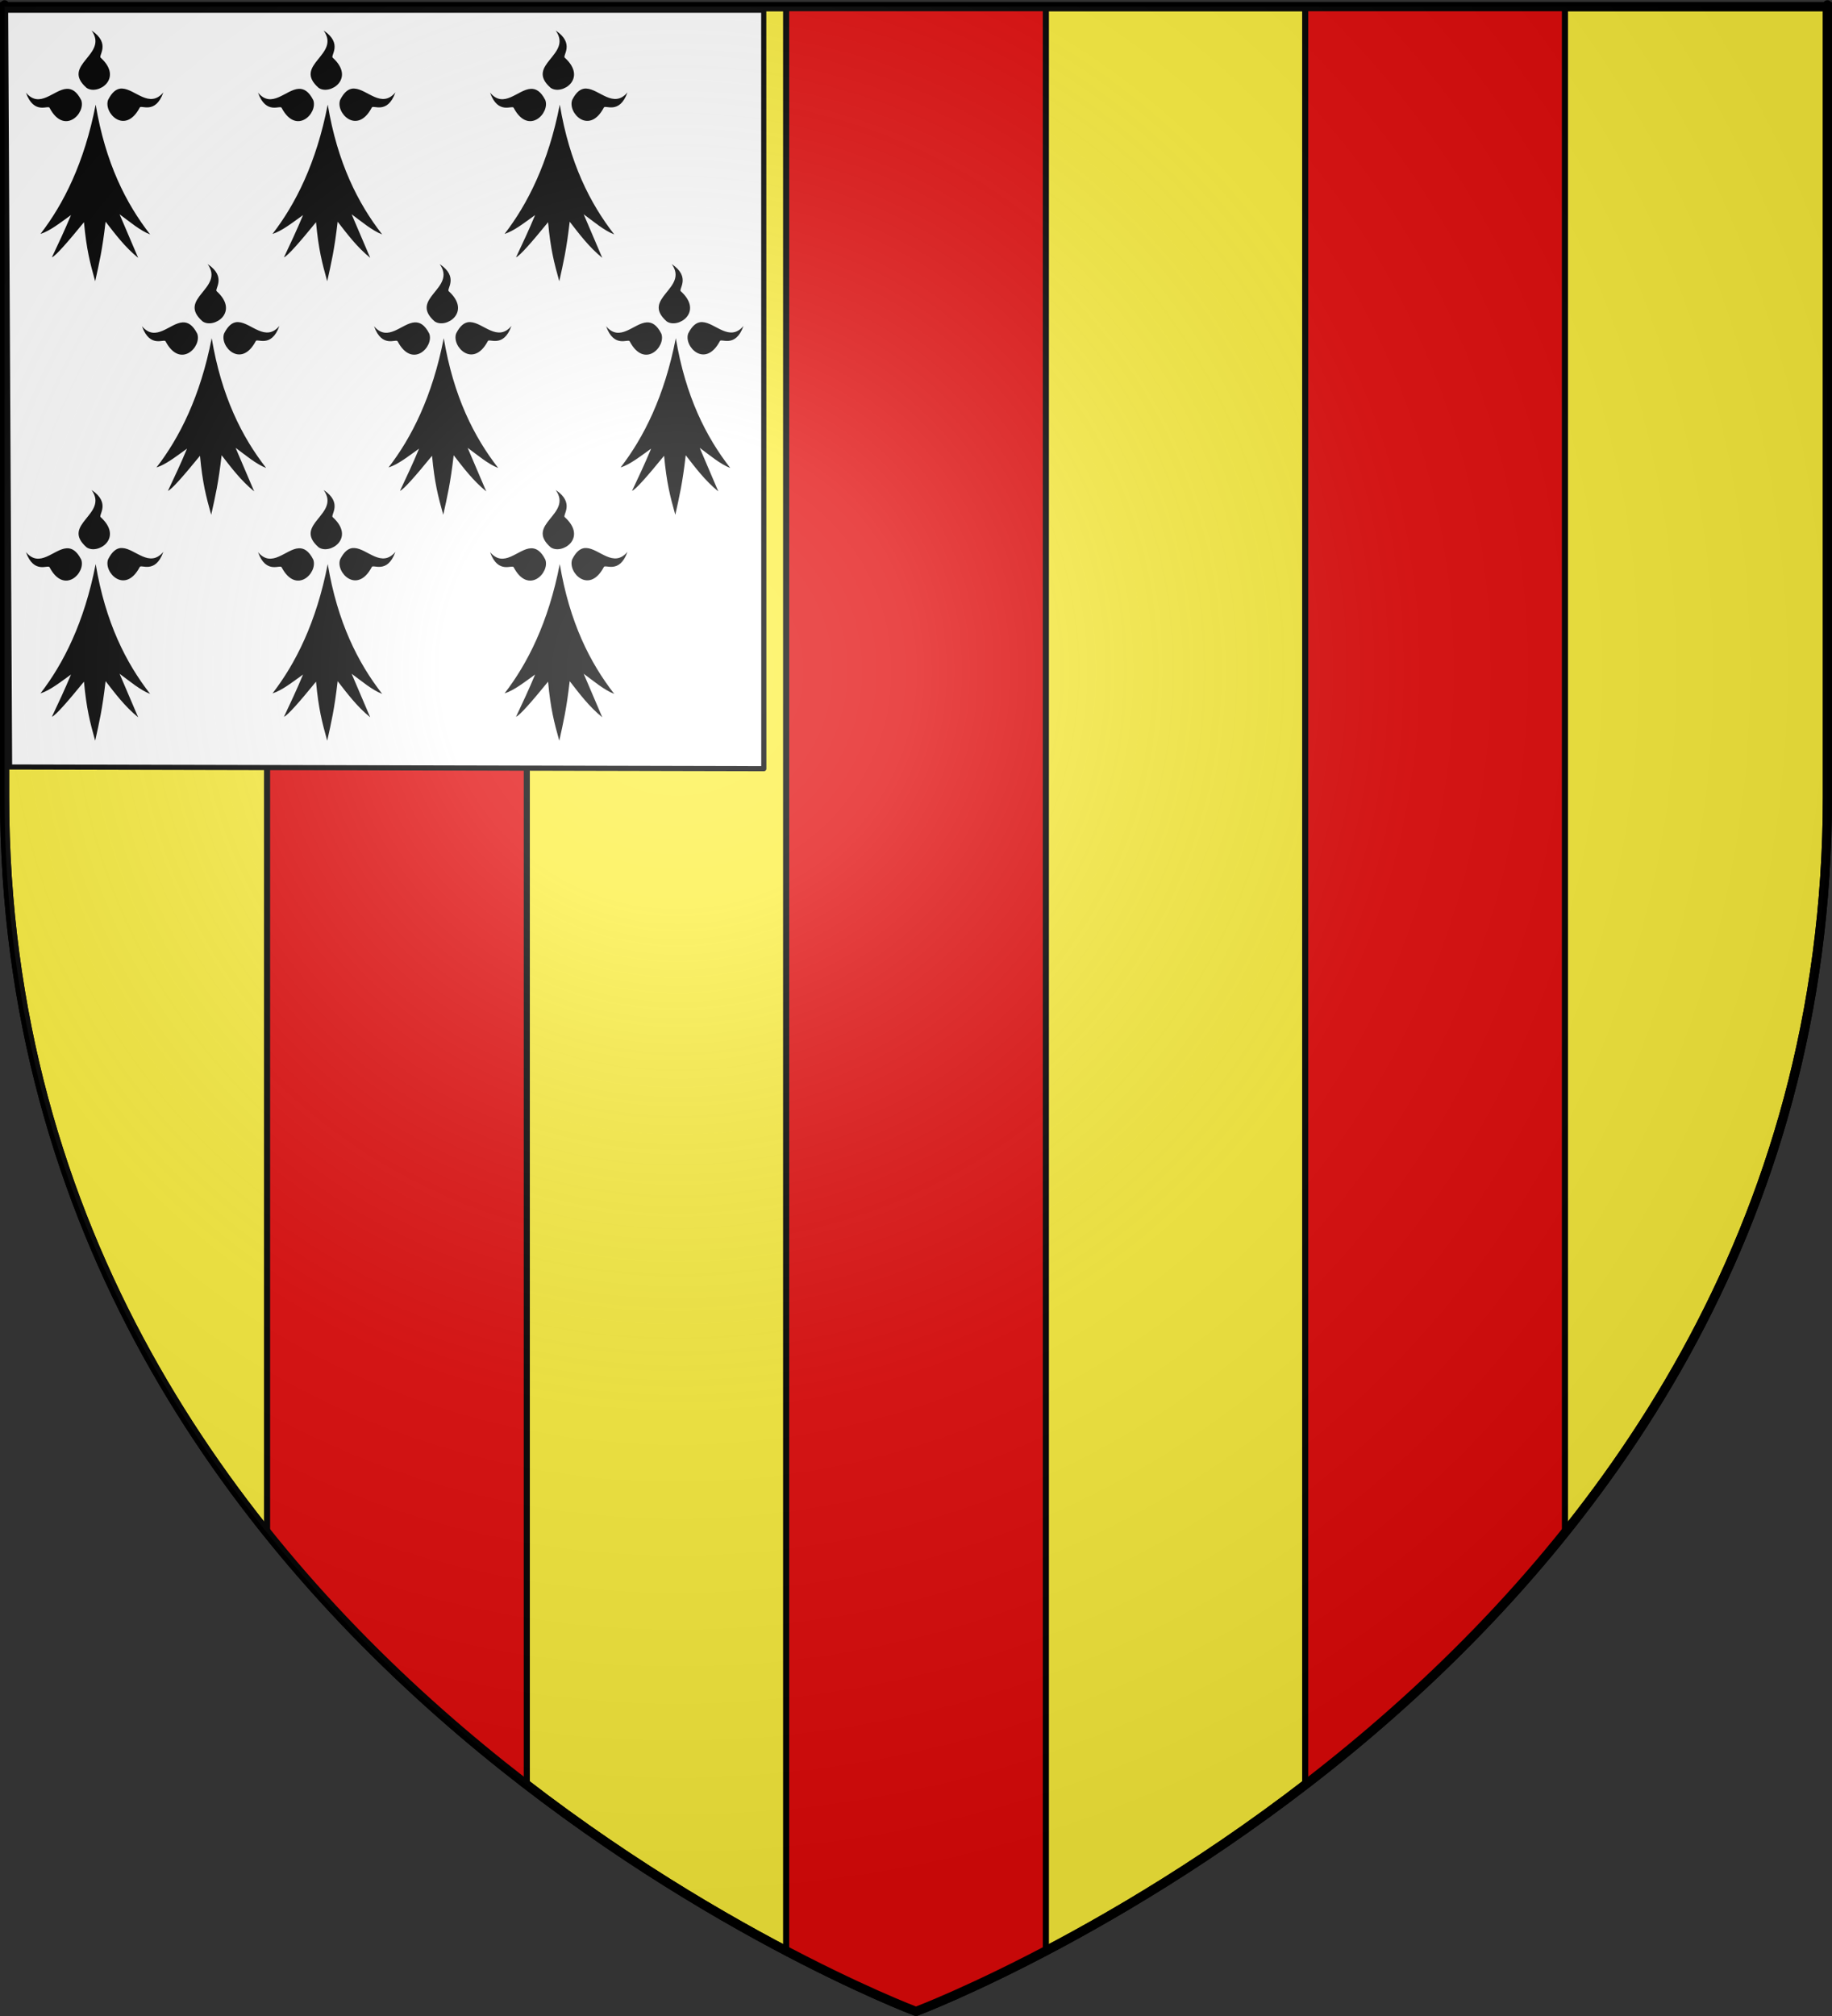 <?xml version="1.0" encoding="UTF-8" standalone="no"?>
<!-- Created with Inkscape (http://www.inkscape.org/) -->
<svg
   xmlns:dc="http://purl.org/dc/elements/1.1/"
   xmlns:cc="http://creativecommons.org/ns#"
   xmlns:rdf="http://www.w3.org/1999/02/22-rdf-syntax-ns#"
   xmlns:svg="http://www.w3.org/2000/svg"
   xmlns="http://www.w3.org/2000/svg"
   xmlns:xlink="http://www.w3.org/1999/xlink"
   xmlns:sodipodi="http://sodipodi.sourceforge.net/DTD/sodipodi-0.dtd"
   xmlns:inkscape="http://www.inkscape.org/namespaces/inkscape"
   version="1.0"
   width="600"
   height="660"
   id="svg2"
   sodipodi:version="0.32"
   inkscape:version="0.46"
   sodipodi:docname="Blason_ville_be_Geel.svg"
   sodipodi:docbase="C:\"
   inkscape:output_extension="org.inkscape.output.svg.inkscape">
  <rect width="100%" height="100%" fill="#333333" stroke="none"/>
  <sodipodi:namedview
     inkscape:window-height="850"
     inkscape:window-width="1424"
     inkscape:pageshadow="2"
     inkscape:pageopacity="0.0"
     guidetolerance="10.0"
     gridtolerance="10.0"
     objecttolerance="10.0"
     borderopacity="1.0"
     bordercolor="#666666"
     pagecolor="#ffffff"
     id="base"
     inkscape:zoom="0.4060507"
     inkscape:cx="75.795364"
     inkscape:cy="483.88347"
     inkscape:window-x="0"
     inkscape:window-y="14"
     inkscape:current-layer="svg2"
     showgrid="false" />
  <desc
     id="desc4">Flag of Canton of Valais (Wallis)</desc>
  <defs
     id="defs6">
    <inkscape:perspective
       sodipodi:type="inkscape:persp3d"
       inkscape:vp_x="0 : 330 : 1"
       inkscape:vp_y="0 : 1000 : 0"
       inkscape:vp_z="600 : 330 : 1"
       inkscape:persp3d-origin="300 : 220 : 1"
       id="perspective14071" />
    <linearGradient
       id="linearGradient2893">
      <stop
         style="stop-color:#ffffff;stop-opacity:0.314"
         offset="0"
         id="stop2895" />
      <stop
         style="stop-color:#ffffff;stop-opacity:0.251"
         offset="0.19"
         id="stop2897" />
      <stop
         style="stop-color:#6b6b6b;stop-opacity:0.125"
         offset="0.6"
         id="stop2901" />
      <stop
         style="stop-color:#000000;stop-opacity:0.125"
         offset="1"
         id="stop2899" />
    </linearGradient>
    <radialGradient
       cx="221.445"
       cy="226.331"
       r="300"
       fx="221.445"
       fy="226.331"
       id="radialGradient3163"
       xlink:href="#linearGradient2893"
       gradientUnits="userSpaceOnUse"
       gradientTransform="matrix(1.353,0,0,1.349,-77.629,-85.747)" />
    <radialGradient
       inkscape:collect="always"
       xlink:href="#linearGradient2893"
       id="radialGradient5145"
       gradientUnits="userSpaceOnUse"
       gradientTransform="matrix(1.353,0,0,1.349,563.877,-180.99)"
       cx="221.445"
       cy="226.331"
       fx="221.445"
       fy="226.331"
       r="300" />
    <radialGradient
       inkscape:collect="always"
       xlink:href="#linearGradient2893"
       id="radialGradient2235"
       gradientUnits="userSpaceOnUse"
       gradientTransform="matrix(1.353,0,0,1.349,-77.629,-85.747)"
       cx="221.445"
       cy="226.331"
       fx="221.445"
       fy="226.331"
       r="300" />
  </defs>
  <g
     style="display:inline"
     id="layer3">
    <path
       d="M 300,658.5 C 300,658.5 598.5,546.18 598.5,260.728 C 598.5,-24.723 598.5,2.176 598.5,2.176 L 1.5,2.176 L 1.5,260.728 C 1.5,546.18 300,658.5 300,658.5 z "
       style="fill:#fcef3c;fill-opacity:1;fill-rule:evenodd;stroke:#000000;stroke-width:3;stroke-linecap:butt;stroke-linejoin:miter;stroke-miterlimit:4;stroke-dasharray:none;stroke-opacity:1"
       id="path2855" />
  </g>
  <g
     id="layer4"
     style="stroke:#000000;stroke-opacity:1">
    <path
       d="M 87.469,2.205 L 87.469,501.798 C 114.006,534.881 143.818,562.238 172.531,584.33 L 172.531,2.205 L 87.469,2.205 z M 257.469,2.205 L 257.469,638.673 C 283.153,652.164 300,658.517 300,658.517 C 300,658.517 316.857,652.188 342.531,638.705 L 342.531,2.205 L 257.469,2.205 z M 427.469,2.205 L 427.469,584.33 C 456.182,562.238 485.994,534.881 512.531,501.798 L 512.531,2.205 L 427.469,2.205 z "
       style="opacity:1;color:#000000;fill:#e20909;fill-opacity:1;fill-rule:nonzero;stroke:#000000;stroke-width:2;stroke-linecap:butt;stroke-linejoin:miter;marker:none;marker-start:none;marker-mid:none;marker-end:none;stroke-miterlimit:4;stroke-dasharray:none;stroke-dashoffset:0;stroke-opacity:1;visibility:visible;display:inline;overflow:visible"
       id="rect3679" />
  </g>
  <g
     id="layer1">
    <path
       d="M 300,658.5 C 300,658.5 1.5,546.18 1.5,260.728 C 1.5,-24.723 1.5,2.176 1.5,2.176 L 598.5,2.176 L 598.5,260.728 C 598.5,546.18 300,658.5 300,658.5 z "
       style="opacity:1;fill:none;fill-opacity:1;fill-rule:evenodd;stroke:#000000;stroke-width:3;stroke-linecap:butt;stroke-linejoin:miter;stroke-miterlimit:4;stroke-dasharray:none;stroke-opacity:1"
       id="path1411" />
  </g>
  <path
     style="fill:#ffffff;fill-opacity:1;fill-rule:nonzero;stroke:#000000;stroke-width:1.68;stroke-linecap:round;stroke-linejoin:round;stroke-miterlimit:4;stroke-dasharray:none;stroke-dashoffset:0;stroke-opacity:1;display:inline"
     d="M 1.84,3.34 L 3.142,251.104 L 250.16,251.66 L 250.134,3.34 L 1.84,3.34 z M 250.16,251.66 L 250.16,251.66 z"
     id="path41067"
     sodipodi:nodetypes="ccccccc" />
  <path
     d="M 30,160.417 C 35.703,168.434 19.735,171.578 28.333,179.167 C 32.001,181.743 40.526,176.188 33,169.333 C 32.028,168.746 36.446,164.717 30,160.417 z M 39.5,179.417 C 38.073,179.569 36.715,180.538 35.417,183.083 C 33.788,187.351 40.931,194.767 45.75,185.667 C 46.091,184.556 50.854,188.119 53.5,180.667 C 48.964,186.066 44.295,179.63 40.083,179.417 C 39.877,179.406 39.704,179.395 39.5,179.417 z M 21.833,179.5 C 17.621,179.713 13.035,186.151 8.5,180.75 C 11.145,188.203 15.909,184.639 16.25,185.75 C 21.067,194.852 28.211,187.435 26.583,183.167 C 25.1,180.257 23.482,179.417 21.833,179.5 z M 31.333,184.667 C 27.623,203.763 20.762,217.281 13.25,227 C 16.372,226.03 19.856,223.246 23.25,220.833 C 21.174,225.841 19.076,230.248 17,234.667 C 18.239,234.191 22.159,229.71 27.5,223.167 C 28.337,232.162 29.476,236.4 31.167,242.5 C 32.514,236.41 33.514,232.255 34.583,223 C 37.803,227.139 40.894,231.283 45.25,234.833 L 39.167,220.583 C 42.325,222.871 45.818,225.89 49.167,227.167 C 41.227,216.96 34.538,203.766 31.333,184.667 z"
     id="path11797"
     style="fill:#000000;fill-opacity:1;fill-rule:evenodd;stroke:none;display:inline"
     sodipodi:nodetypes="ccccccccsccccccccccccccccc" />
  <path
     d="M 30,10 C 35.703,18.017 19.735,21.161 28.333,28.75 C 32.001,31.326 40.526,25.771 33,18.916 C 32.028,18.329 36.446,14.3 30,10 z M 39.5,29 C 38.073,29.152 36.715,30.121 35.417,32.666 C 33.788,36.934 40.931,44.35 45.75,35.25 C 46.091,34.139 50.854,37.702 53.5,30.25 C 48.964,35.649 44.295,29.213 40.083,29 C 39.877,28.989 39.704,28.978 39.5,29 z M 21.833,29.083 C 17.621,29.296 13.035,35.734 8.5,30.333 C 11.145,37.786 15.909,34.222 16.25,35.333 C 21.067,44.435 28.211,37.018 26.583,32.75 C 25.1,29.84 23.482,29 21.833,29.083 z M 31.333,34.25 C 27.623,53.346 20.762,66.864 13.25,76.583 C 16.372,75.613 19.856,72.829 23.25,70.416 C 21.174,75.424 19.076,79.831 17,84.25 C 18.239,83.774 22.159,79.293 27.5,72.75 C 28.337,81.745 29.476,85.983 31.167,92.083 C 32.514,85.993 33.514,81.838 34.583,72.583 C 37.803,76.722 40.894,80.866 45.25,84.416 L 39.167,70.166 C 42.325,72.454 45.818,75.473 49.167,76.75 C 41.227,66.543 34.538,53.349 31.333,34.25 z"
     id="path12142"
     style="fill:#000000;fill-opacity:1;fill-rule:evenodd;stroke:none;display:inline"
     sodipodi:nodetypes="ccccccccsccccccccccccccccc" />
  <path
     d="M 68,86.458 C 73.703,94.475 57.735,97.619 66.333,105.208 C 70.001,107.784 78.526,102.229 71,95.374 C 70.028,94.787 74.446,90.758 68,86.458 z M 77.5,105.458 C 76.073,105.61 74.715,106.579 73.417,109.124 C 71.788,113.392 78.931,120.808 83.75,111.708 C 84.091,110.597 88.854,114.16 91.5,106.708 C 86.964,112.107 82.295,105.671 78.083,105.458 C 77.877,105.447 77.704,105.436 77.5,105.458 z M 59.833,105.541 C 55.621,105.754 51.035,112.192 46.5,106.791 C 49.145,114.244 53.909,110.68 54.25,111.791 C 59.067,120.893 66.211,113.476 64.583,109.208 C 63.1,106.298 61.481,105.458 59.833,105.541 z M 69.333,110.708 C 65.623,129.804 58.762,143.322 51.25,153.041 C 54.372,152.071 57.856,149.287 61.25,146.874 C 59.174,151.882 57.076,156.289 55,160.708 C 56.239,160.232 60.159,155.751 65.5,149.208 C 66.337,158.203 67.476,162.441 69.167,168.541 C 70.514,162.451 71.514,158.296 72.583,149.041 C 75.803,153.18 78.894,157.324 83.25,160.874 L 77.167,146.624 C 80.325,148.912 83.818,151.931 87.167,153.208 C 79.227,143.001 72.538,129.807 69.333,110.708 z"
     id="path12144"
     style="fill:#000000;fill-opacity:1;fill-rule:evenodd;stroke:none;display:inline"
     sodipodi:nodetypes="ccccccccsccccccccccccccccc" />
  <path
     d="M 144,86.458 C 149.703,94.475 133.735,97.619 142.333,105.208 C 146.001,107.784 154.526,102.229 147,95.374 C 146.028,94.787 150.446,90.758 144,86.458 z M 153.5,105.458 C 152.073,105.61 150.715,106.579 149.417,109.124 C 147.788,113.392 154.931,120.808 159.75,111.708 C 160.091,110.597 164.854,114.16 167.5,106.708 C 162.964,112.107 158.295,105.671 154.083,105.458 C 153.877,105.447 153.704,105.436 153.5,105.458 z M 135.833,105.541 C 131.621,105.754 127.035,112.192 122.5,106.791 C 125.145,114.244 129.909,110.68 130.25,111.791 C 135.067,120.893 142.211,113.476 140.583,109.208 C 139.1,106.298 137.482,105.458 135.833,105.541 z M 145.333,110.708 C 141.623,129.804 134.762,143.322 127.25,153.041 C 130.372,152.071 133.856,149.287 137.25,146.874 C 135.174,151.882 133.076,156.289 131,160.708 C 132.239,160.232 136.159,155.751 141.5,149.208 C 142.337,158.203 143.476,162.441 145.167,168.541 C 146.514,162.451 147.514,158.296 148.583,149.041 C 151.803,153.18 154.894,157.324 159.25,160.874 L 153.167,146.624 C 156.325,148.912 159.818,151.931 163.167,153.208 C 155.227,143.001 148.538,129.807 145.333,110.708 z"
     id="path12146"
     style="fill:#000000;fill-opacity:1;fill-rule:evenodd;stroke:none;display:inline"
     sodipodi:nodetypes="ccccccccsccccccccccccccccc" />
  <path
     d="M 106,160.417 C 111.703,168.434 95.735,171.578 104.333,179.167 C 108.001,181.743 116.526,176.188 109,169.333 C 108.028,168.746 112.446,164.717 106,160.417 z M 115.5,179.417 C 114.073,179.569 112.715,180.538 111.417,183.083 C 109.788,187.351 116.931,194.767 121.75,185.667 C 122.091,184.556 126.854,188.119 129.5,180.667 C 124.964,186.066 120.295,179.63 116.083,179.417 C 115.877,179.406 115.704,179.395 115.5,179.417 z M 97.833,179.5 C 93.621,179.713 89.035,186.151 84.5,180.75 C 87.145,188.203 91.909,184.639 92.25,185.75 C 97.067,194.852 104.211,187.435 102.583,183.167 C 101.1,180.257 99.481,179.417 97.833,179.5 z M 107.333,184.667 C 103.623,203.763 96.762,217.281 89.25,227 C 92.372,226.03 95.856,223.246 99.25,220.833 C 97.174,225.841 95.076,230.248 93,234.667 C 94.239,234.191 98.159,229.71 103.5,223.167 C 104.337,232.162 105.476,236.4 107.167,242.5 C 108.514,236.41 109.514,232.255 110.583,223 C 113.803,227.139 116.894,231.283 121.25,234.833 L 115.167,220.583 C 118.325,222.871 121.818,225.89 125.167,227.167 C 117.227,216.96 110.538,203.766 107.333,184.667 z"
     id="path12148"
     style="fill:#000000;fill-opacity:1;fill-rule:evenodd;stroke:none;display:inline"
     sodipodi:nodetypes="ccccccccsccccccccccccccccc" />
  <path
     d="M 106,10 C 111.703,18.017 95.735,21.161 104.333,28.75 C 108.001,31.326 116.526,25.771 109,18.916 C 108.028,18.329 112.446,14.3 106,10 z M 115.5,29 C 114.073,29.152 112.715,30.121 111.417,32.666 C 109.788,36.934 116.931,44.35 121.75,35.25 C 122.091,34.139 126.854,37.702 129.5,30.25 C 124.964,35.649 120.295,29.213 116.083,29 C 115.877,28.989 115.704,28.978 115.5,29 z M 97.833,29.083 C 93.621,29.296 89.035,35.734 84.5,30.333 C 87.145,37.786 91.909,34.222 92.25,35.333 C 97.067,44.435 104.211,37.018 102.583,32.75 C 101.1,29.84 99.481,29 97.833,29.083 z M 107.333,34.25 C 103.623,53.346 96.762,66.864 89.25,76.583 C 92.372,75.613 95.856,72.829 99.25,70.416 C 97.174,75.424 95.076,79.831 93,84.25 C 94.239,83.774 98.159,79.293 103.5,72.75 C 104.337,81.745 105.476,85.983 107.167,92.083 C 108.514,85.993 109.514,81.838 110.583,72.583 C 113.803,76.722 116.894,80.866 121.25,84.416 L 115.167,70.166 C 118.325,72.454 121.818,75.473 125.167,76.75 C 117.227,66.543 110.538,53.349 107.333,34.25 z"
     id="path12150"
     style="fill:#000000;fill-opacity:1;fill-rule:evenodd;stroke:none;display:inline"
     sodipodi:nodetypes="ccccccccsccccccccccccccccc" />
  <path
     d="M 220,86.458 C 225.703,94.475 209.735,97.619 218.333,105.208 C 222.001,107.784 230.526,102.229 223,95.374 C 222.028,94.787 226.446,90.758 220,86.458 z M 229.5,105.458 C 228.073,105.61 226.715,106.579 225.417,109.124 C 223.788,113.392 230.931,120.808 235.75,111.708 C 236.091,110.597 240.854,114.16 243.5,106.708 C 238.964,112.107 234.295,105.671 230.083,105.458 C 229.877,105.447 229.704,105.436 229.5,105.458 z M 211.833,105.541 C 207.621,105.754 203.035,112.192 198.5,106.791 C 201.145,114.244 205.909,110.68 206.25,111.791 C 211.067,120.893 218.211,113.476 216.583,109.208 C 215.1,106.298 213.482,105.458 211.833,105.541 z M 221.333,110.708 C 217.623,129.804 210.762,143.322 203.25,153.041 C 206.372,152.071 209.856,149.287 213.25,146.874 C 211.174,151.882 209.076,156.289 207,160.708 C 208.239,160.232 212.159,155.751 217.5,149.208 C 218.337,158.203 219.476,162.441 221.167,168.541 C 222.514,162.451 223.514,158.296 224.583,149.041 C 227.803,153.18 230.894,157.324 235.25,160.874 L 229.167,146.624 C 232.325,148.912 235.818,151.931 239.167,153.208 C 231.227,143.001 224.538,129.807 221.333,110.708 z"
     id="path12152"
     style="fill:#000000;fill-opacity:1;fill-rule:evenodd;stroke:none;display:inline"
     sodipodi:nodetypes="ccccccccsccccccccccccccccc" />
  <path
     d="M 182,10 C 187.703,18.017 171.735,21.161 180.333,28.75 C 184.001,31.326 192.526,25.771 185,18.916 C 184.028,18.329 188.446,14.3 182,10 z M 191.5,29 C 190.073,29.152 188.715,30.121 187.417,32.666 C 185.788,36.934 192.931,44.35 197.75,35.25 C 198.091,34.139 202.854,37.702 205.5,30.25 C 200.964,35.649 196.295,29.213 192.083,29 C 191.877,28.989 191.704,28.978 191.5,29 z M 173.833,29.083 C 169.621,29.296 165.035,35.734 160.5,30.333 C 163.145,37.786 167.909,34.222 168.25,35.333 C 173.067,44.435 180.211,37.018 178.583,32.75 C 177.1,29.84 175.482,29 173.833,29.083 z M 183.333,34.25 C 179.623,53.346 172.762,66.864 165.25,76.583 C 168.372,75.613 171.856,72.829 175.25,70.416 C 173.174,75.424 171.076,79.831 169,84.25 C 170.239,83.774 174.159,79.293 179.5,72.75 C 180.337,81.745 181.476,85.983 183.167,92.083 C 184.514,85.993 185.514,81.838 186.583,72.583 C 189.803,76.722 192.894,80.866 197.25,84.416 L 191.167,70.166 C 194.325,72.454 197.818,75.473 201.167,76.75 C 193.227,66.543 186.538,53.349 183.333,34.25 z"
     id="path12154"
     style="fill:#000000;fill-opacity:1;fill-rule:evenodd;stroke:none;display:inline"
     sodipodi:nodetypes="ccccccccsccccccccccccccccc" />
  <path
     d="M 182,160.417 C 187.703,168.434 171.735,171.578 180.333,179.167 C 184.001,181.743 192.526,176.188 185,169.333 C 184.028,168.746 188.446,164.717 182,160.417 z M 191.5,179.417 C 190.073,179.569 188.715,180.538 187.417,183.083 C 185.788,187.351 192.931,194.767 197.75,185.667 C 198.091,184.556 202.854,188.119 205.5,180.667 C 200.964,186.066 196.295,179.63 192.083,179.417 C 191.877,179.406 191.704,179.395 191.5,179.417 z M 173.833,179.5 C 169.621,179.713 165.035,186.151 160.5,180.75 C 163.145,188.203 167.909,184.639 168.25,185.75 C 173.067,194.852 180.211,187.435 178.583,183.167 C 177.1,180.257 175.482,179.417 173.833,179.5 z M 183.333,184.667 C 179.623,203.763 172.762,217.281 165.25,227 C 168.372,226.03 171.856,223.246 175.25,220.833 C 173.174,225.841 171.076,230.248 169,234.667 C 170.239,234.191 174.159,229.71 179.5,223.167 C 180.337,232.162 181.476,236.4 183.167,242.5 C 184.514,236.41 185.514,232.255 186.583,223 C 189.803,227.139 192.894,231.283 197.25,234.833 L 191.167,220.583 C 194.325,222.871 197.818,225.89 201.167,227.167 C 193.227,216.96 186.538,203.766 183.333,184.667 z"
     id="path12156"
     style="fill:#000000;fill-opacity:1;fill-rule:evenodd;stroke:none;display:inline"
     sodipodi:nodetypes="ccccccccsccccccccccccccccc" />
  <g
     id="layer2">
    <path
       d="M 300,658.5 C 300,658.5 598.5,546.18 598.5,260.728 C 598.5,-24.723 598.5,2.176 598.5,2.176 L 1.5,2.176 L 1.5,260.728 C 1.5,546.18 300,658.5 300,658.5 z"
       style="opacity:1;fill:url(#radialGradient2235);fill-opacity:1;fill-rule:evenodd;stroke:none;stroke-width:1px;stroke-linecap:butt;stroke-linejoin:miter;stroke-opacity:1"
       id="path2875" />
  </g>
</svg>
